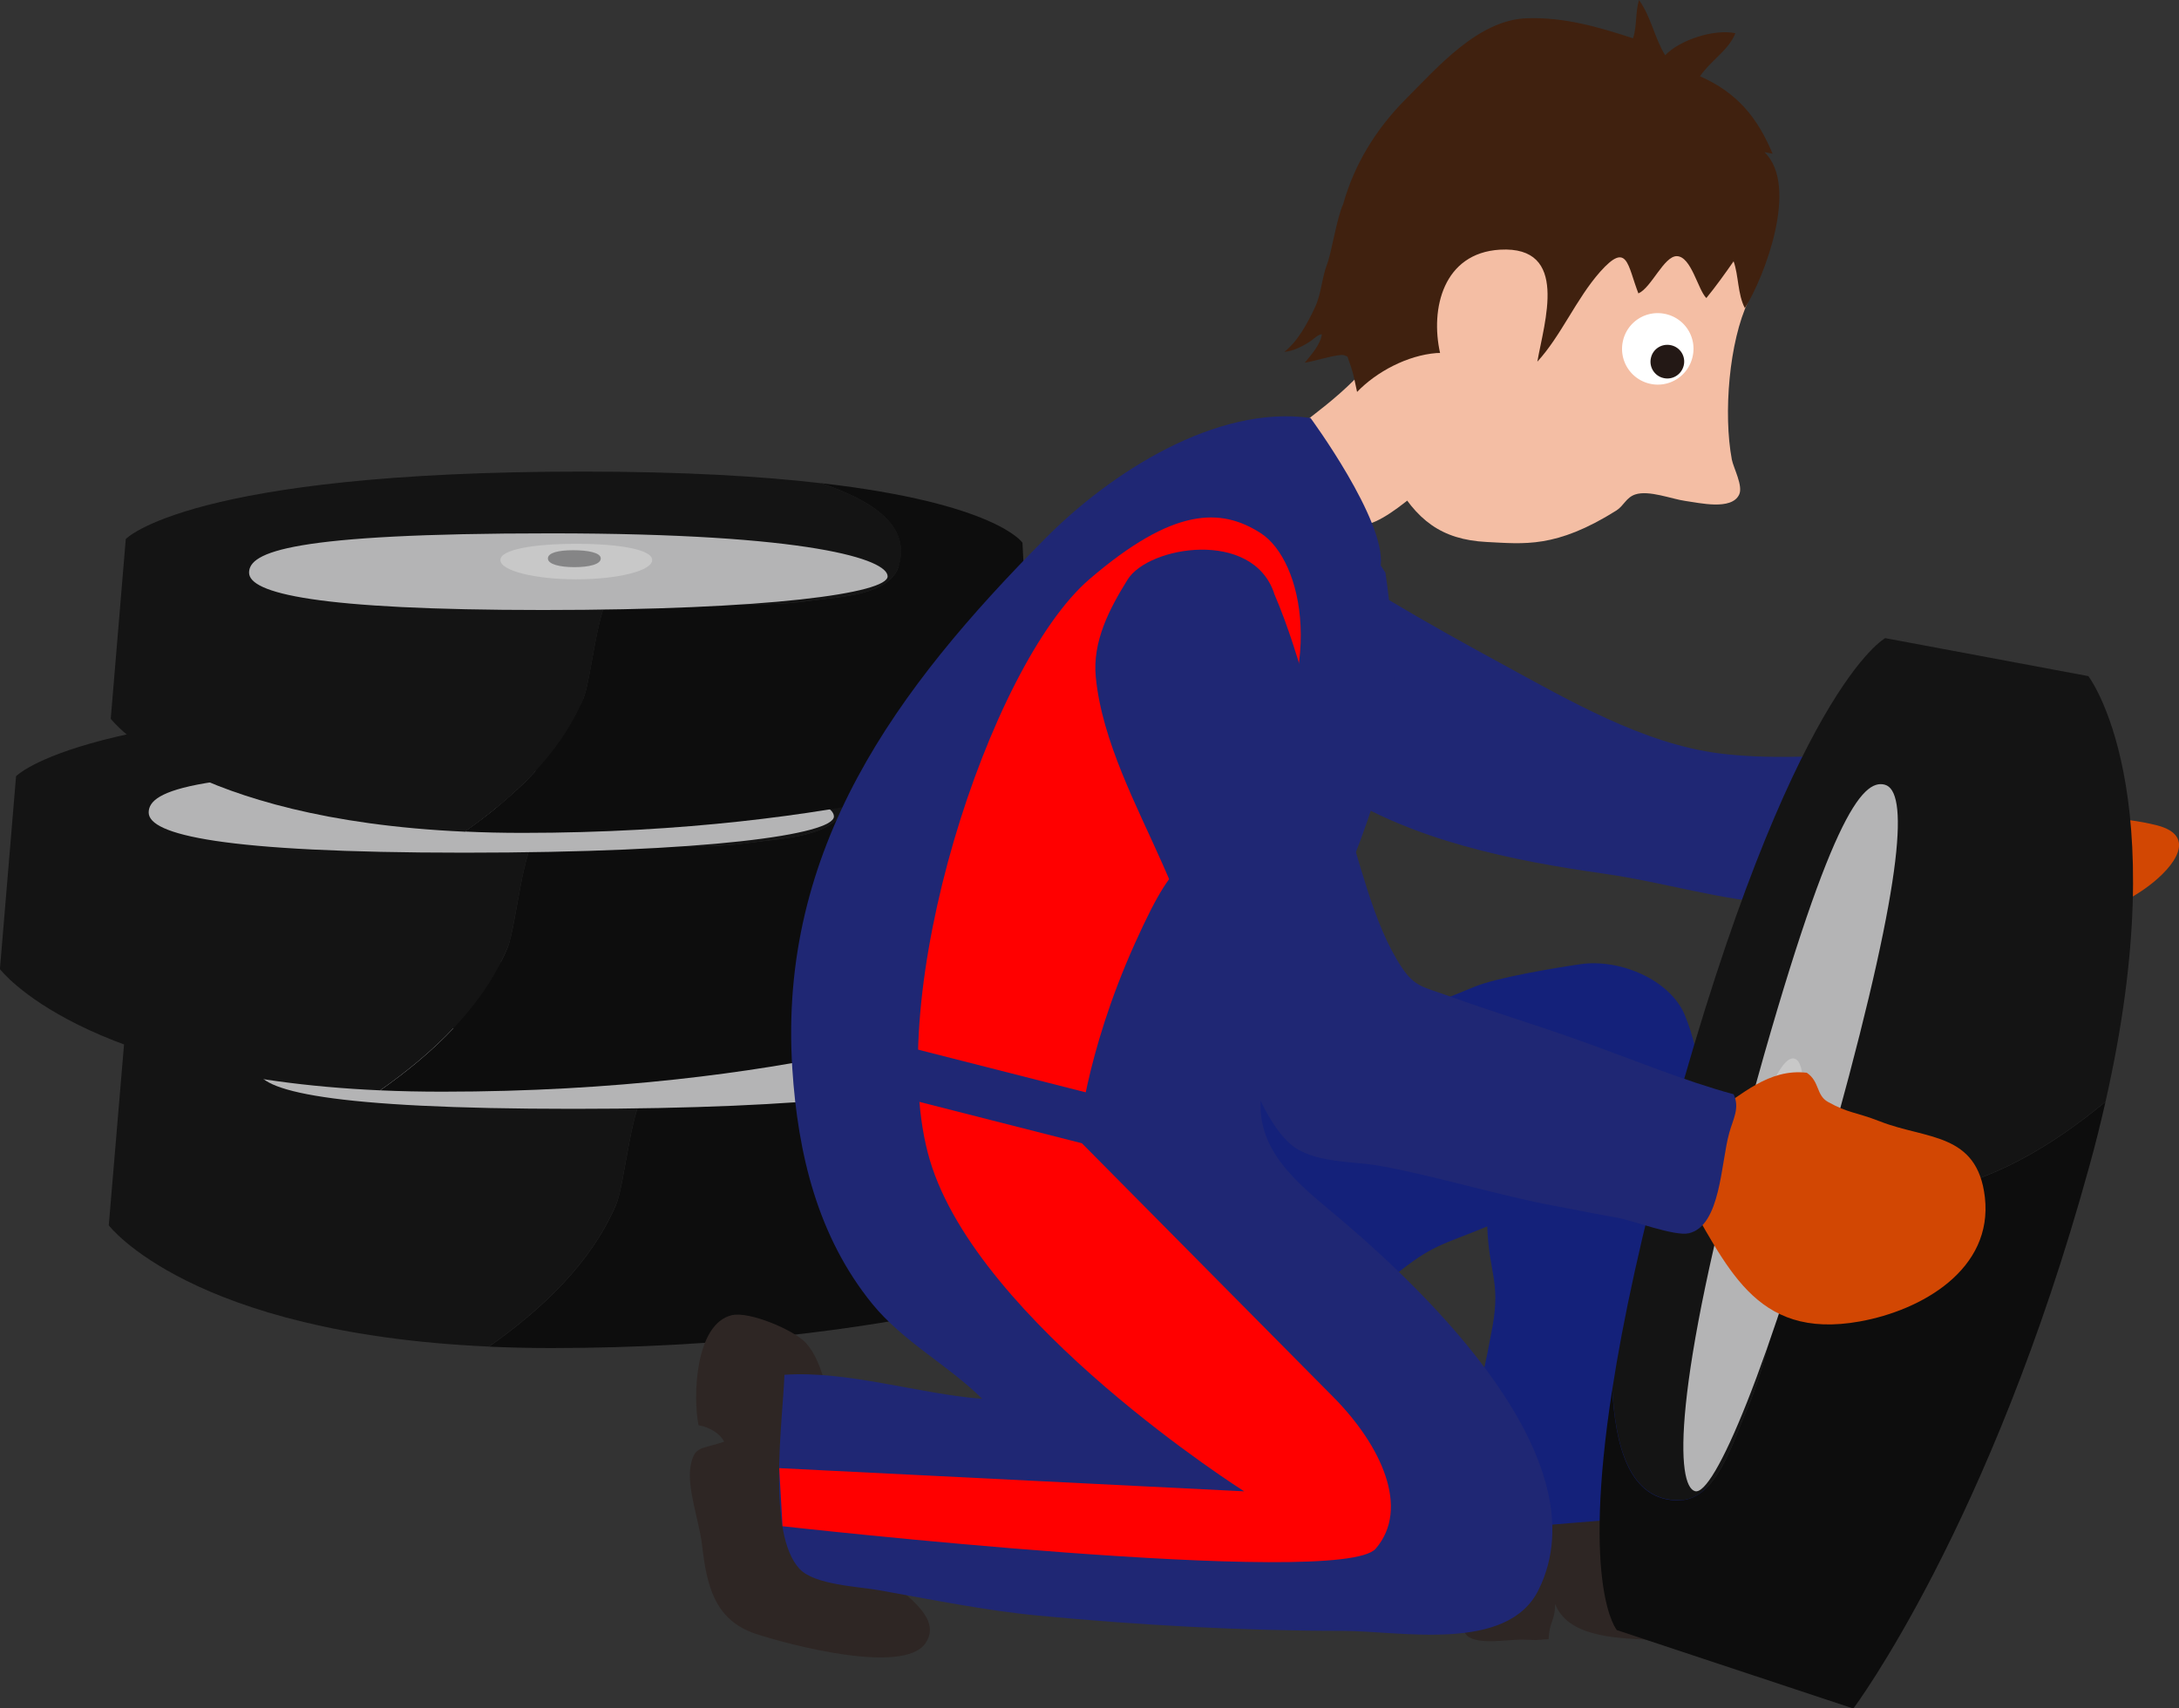 <svg id="_レイヤー_2" data-name="レイヤー 2" xmlns="http://www.w3.org/2000/svg" viewBox="0 0 295.89 232.03"><rect x="0" y="0" width="295.89" height="232.03" fill="#333333" stroke="none"/><defs><style>.cls-1{fill:#2e2624}.cls-2{fill:#858586}.cls-3{fill:#1f2774}.cls-5{fill:#d24703}.cls-6{fill:#0d0d0d}.cls-7{fill:#141414}.cls-12{fill:#b4b4b5}.cls-13{fill:#f4bea4}.cls-14{fill:#c8c8c8}</style></defs><g id="_レイヤー_1-2" data-name="レイヤー 1"><path class="cls-7" d="M83.66 163.61c1.26-3 2.05-14.3 4.42-15.77 2.03-1.27 12.99 1.63 15.7 1.77 4.27.21 8.72.26 12.94-.37 4.03-.59 11.58-.69 12.91-5.09 1.96-6.38-4.97-9.92-11.34-12.06-8.78-1.01-20.1-1.68-34.74-1.68-57.31 0-66.57 9.82-66.57 9.82l-2.21 26.19s11.06 14.65 51.62 16.47c7.14-5.03 13.88-11.33 17.26-19.28z"/><path class="cls-6" d="M129.63 144.16c-1.33 4.39-8.88 4.5-12.91 5.09-4.22.63-8.66.57-12.94.37-2.71-.13-13.67-3.03-15.7-1.77-2.37 1.47-3.16 12.77-4.42 15.77-3.39 7.95-10.12 14.26-17.26 19.28 2.68.12 5.48.19 8.42.19 47.48 0 74.5-10.64 74.5-10.64l-1.63-31.66s-3.79-5.75-29.38-8.68c6.36 2.14 13.3 5.68 11.34 12.06z"/><path class="cls-12" d="M34.96 145.15c0-3 6.01-5.73 43.93-5.73s49.13 3.81 49.13 6.27-17.19 4.91-50.21 4.91-42.85-2.44-42.85-5.45z"/><path class="cls-14" d="M82.64 140.95c6.11 0 11.06.82 11.06 2.36s-4.95 2.8-11.06 2.8-11.04-1.26-11.04-2.8 4.93-2.36 11.04-2.36z"/><path class="cls-2" d="M82.19 141.88c2.14 0 4.02.35 4.02 1.19s-1.72 1.28-3.85 1.28-3.88-.43-3.88-1.28 1.57-1.19 3.71-1.19z"/><path class="cls-7" d="M68.89 128.81c1.25-2.99 2.06-14.3 4.41-15.77 2.04-1.27 13.01 1.63 15.71 1.77 4.28.2 8.73.26 12.95-.36 4.02-.6 11.57-.7 12.9-5.08 1.96-6.39-4.96-9.93-11.32-12.07-8.79-1.01-20.14-1.7-34.77-1.7-57.31 0-66.59 9.83-66.59 9.83l-2.19 26.19s11.06 14.66 51.62 16.47c7.15-5.02 13.9-11.33 17.26-19.28z"/><path class="cls-6" d="M114.86 109.37c-1.33 4.38-8.88 4.49-12.9 5.08-4.22.62-8.66.56-12.95.36-2.7-.14-13.67-3.04-15.71-1.77-2.35 1.46-3.16 12.78-4.41 15.77-3.37 7.96-10.11 14.26-17.26 19.28 2.68.12 5.49.18 8.43.18 47.48 0 74.5-10.64 74.5-10.64l-1.65-31.65s-3.8-5.75-29.36-8.69c6.35 2.14 13.28 5.68 11.32 12.07z"/><path class="cls-12" d="M20.19 110.35c0-3 6.01-5.73 43.94-5.73s49.11 3.82 49.11 6.27-17.18 4.92-50.19 4.92-42.86-2.46-42.86-5.46z"/><path class="cls-14" d="M67.88 106.15c6.11 0 11.06.81 11.06 2.36s-4.95 2.8-11.06 2.8-11.07-1.26-11.07-2.8 4.95-2.36 11.07-2.36z"/><path class="cls-2" d="M67.42 107.09c2.14 0 4.02.34 4.02 1.19s-1.74 1.27-3.86 1.27-3.88-.43-3.88-1.27 1.58-1.19 3.72-1.19z"/><path class="cls-7" d="M79.19 94.98c1.17-2.78 1.92-13.33 4.13-14.69 1.9-1.17 12.13 1.52 14.63 1.65 4 .19 8.12.24 12.07-.34 3.76-.54 10.79-.65 12.04-4.73 1.82-5.96-4.64-9.25-10.57-11.24-8.16-.95-18.73-1.58-32.38-1.58-53.4 0-62.03 9.16-62.03 9.16l-2.04 24.41s10.29 13.65 48.1 15.34c6.65-4.68 12.93-10.55 16.07-17.96z"/><path class="cls-6" d="M122.05 76.87c-1.25 4.08-8.28 4.19-12.04 4.73-3.94.58-8.07.53-12.07.34-2.5-.13-12.72-2.82-14.63-1.65-2.2 1.36-2.96 11.91-4.13 14.69-3.13 7.41-9.42 13.29-16.07 17.96 2.49.12 5.1.18 7.83.18 44.25 0 69.42-9.92 69.42-9.92l-1.52-29.49s-3.54-5.36-27.38-8.09c5.93 2 12.39 5.29 10.57 11.24z"/><path class="cls-12" d="M33.82 77.78c0-2.8 5.6-5.34 40.94-5.34s45.77 3.56 45.77 5.84-16.02 4.57-46.79 4.57-39.92-2.28-39.92-5.08z"/><path class="cls-14" d="M78.26 73.86c5.7 0 10.3.75 10.3 2.2s-4.61 2.62-10.3 2.62-10.31-1.17-10.31-2.62 4.62-2.2 10.31-2.2z"/><path class="cls-2" d="M77.84 74.73c1.97 0 3.74.32 3.74 1.12s-1.6 1.18-3.58 1.18-3.6-.39-3.6-1.18 1.46-1.12 3.45-1.12z"/><path class="cls-5" d="M255.47 104.04c2.79.93 5.94 2.25 9.17 2.25 4.2-.02 7.59-2.08 11.61-2.89 1.8-.37 3.97-1.41 4.46 1.69.47 2.89-3.07 2.63-3.62 5.08 4.93.77 11.01.68 15.86 1.94 5.39 1.41 2.41 5.53-1.21 8.24-11.62 8.63-24.97 3.06-36.59-1.73"/><path class="cls-3" d="M173.72 71.82c9.62 6.88 19.85 12.71 30.26 18.37 9.06 4.93 19.15 10.81 29.46 12.13 6.5.83 12.97.37 19.45.2 1.16-.03 4.65-.69 5.61.16 1.35 1.16.83 7.05.87 8.76.08 3.37-.39 8.3.3 11.59-5.11 2.06-12.37.07-17.68-.24-8.33-.49-16-2.97-24.25-4.14-12.38-1.76-25.87-4.45-36.54-11.34"/><path class="cls-1" d="M227.93 202.53c5.93 2.99 11.19 7.7 17.33 10.69 2.71 1.33 7.1 6.42 2.66 9.34-2.12 1.39-8.71.05-11.13.05-4.41 0-8.85.28-13.26.08-4.47-.22-10.69-.49-12.36-4.86 0 2.37-.81 2.41-.87 4.79-2.68.18-.77.15-3.47.07-1.91-.06-6.19.81-7.65-.57-1.45-1.39-1.36-11.37-.52-13.2 3.29-7.21 9.52-7.66 16.75-9.5"/><path d="M152.74 156.75c11.51-9.26 21.28-12.44 27.81-15.09 6.51-2.63 13.12-4.88 19.57-7.6 3.08-1.3 11.23-2.63 14.53-3.11 5.3-.76 12.12 2.1 14.13 6.91 2.25 5.42 2.59 11.67 2.28 17.44-.33 6.21 1 12.11 1.25 18.24.19 4.65-.24 9.33-.32 13.94-.12 5.76-.19 11.59-.14 17.36-12.08 2.19-25.13 1.64-37.16 4.7-.41-4.64 3.63-10.44 4.82-15.01 1.24-4.77 2.29-9.58 3.17-14.42 1.09-6.16-.52-7.26-.72-13.54-6.26 2.59-7.44 2.44-12.73 6.77-3.86 3.16-7.17 3.65-11.47 6.2-2.41 1.41-6.23 2.7-7.63 5.09" fill="#14217a"/><path class="cls-7" d="M261.18 161.94c-3.43.45-15.31-1.92-17.5.09-1.86 1.73-1.97 13.85-2.62 16.67-.99 4.45-2.19 9.04-4.03 13.21-1.74 3.98-3.99 11.71-8.87 11.85-7.15.2-8.82-7.94-9.22-15.08 1.44-9.33 3.96-21.19 8.1-36.25C243.25 93.44 256 86.67 256 86.67l27.58 5.16s11.94 15.52 2.33 57.8c-7.19 5.93-15.59 11.09-24.73 12.3z"/><path class="cls-6" d="M228.16 203.77c4.88-.14 7.13-7.87 8.87-11.85 1.84-4.17 3.04-8.76 4.03-13.21.64-2.82.75-14.95 2.62-16.67 2.19-2.01 14.07.36 17.5-.09 9.15-1.21 17.55-6.37 24.73-12.3-.64 2.79-1.34 5.69-2.19 8.72-13.43 48.88-32.05 73.68-32.05 73.68l-32.11-10.65s-4.84-5.53-.63-32.69c.4 7.14 2.07 15.28 9.22 15.08z"/><path class="cls-12" d="M255.96 106.58c-3.1-.85-7.6 4.56-18.35 43.61-10.73 39.04-9.96 51.64-7.44 52.34 2.53.69 9.93-16.31 19.26-50.3 9.35-33.99 9.6-44.8 6.52-45.65z"/><path class="cls-14" d="M238.13 154.5c-1.72 6.29-2.29 11.62-.7 12.05 1.59.44 4.29-4.31 6.01-10.6 1.73-6.28 1.84-11.74.23-12.17-1.58-.44-3.82 4.43-5.55 10.72z"/><path class="cls-2" d="M239.23 154.28c-.61 2.2-.79 4.23.08 4.47.87.24 1.8-1.41 2.4-3.61.61-2.2.66-4.1-.22-4.35-.87-.24-1.67 1.29-2.25 3.48z"/><path class="cls-13" d="M188.8 43.95c-1.46 5.67-7.91 10.48-12.22 13.78 1.42 2.56 3.21 4.75 4.36 7.53.53 1.29.99 4.21 1.96 5.29 3.06 3.43 10.68-5.24 14.11-7.23"/><path class="cls-1" d="M117.2 210.27c.68 4.08 11.79 8.17 8.45 12.94-3.03 4.32-18.71.12-23.02-1.3-5.63-1.87-6.67-6.62-7.3-12.08-.34-3.07-2.1-7.82-1.55-10.74.52-2.76 1.41-2.21 4.56-3.28-.63-1.2-2.05-1.98-3.49-2.24-.78-3.92-.44-13.75 4.51-14.94 2.38-.57 8.45 2.01 10.06 3.75 2.68 2.96 2.91 8.16 4.29 11.74"/><path class="cls-3" d="M187.49 76.8c.71-6.13-9.53-20.03-9.53-20.03-12.84-1.82-27.22 7.47-36.01 16.35-20.28 20.45-36.29 42.11-34.36 72.03.75 11.57 3.44 22.8 10.85 31.93 4.23 5.19 10.32 8.32 14.94 12.91-8.55-.66-18.26-3.86-26.86-3.27-.23 6.3-2.41 21.58 2.05 26.36 2.02 2.18 7.99 2.4 10.73 2.89 7.12 1.26 14.49 2.78 21.71 3.46 13.59 1.29 27.63 2.07 41.32 2.07 7.78 0 22.34 3.04 26.59-5.56 8.76-17.66-15.29-40.49-26.78-50.26-5.15-4.36-11-8.61-10.97-15.59.06-8.76 5.59-17.58 9.14-25.3 3.17-6.93 5.91-14.09 7.89-21.52 1.62-5.98 1.25-16.62-.07-25.48"/><path class="cls-5" d="M232.84 150.97c3.65-2.18 7.29-5.88 12.51-5.27 1.78 1.22 1.24 3.06 2.89 3.97 2.79 1.55 3.7 1.33 7.03 2.63 6.3 2.48 13.23 1.47 14.26 10.31 1.12 9.77-8.52 15.35-17 16.87-14.42 2.59-18.02-7.73-24.18-17.97"/><path class="cls-13" d="M237.42 40.88c-2.63 5.53-3.42 15.32-2.25 21.54.23 1.16 1.56 3.58.99 4.76-1.04 2.18-5.41 1.11-7.29.86-1.85-.25-4.96-1.51-6.83-.88-1.23.42-1.53 1.52-2.54 2.17-8.24 5.18-12.54 4.53-17.65 4.28-6.13-.32-9.57-2.98-12.64-8.59-4.1-7.45-6.09-15.3-6.25-23.74-.16-8.69 4.6-20.02 10.3-26.53 4.2-4.78 9.83-4.64 15.67-4.64 5.71 0 10.47-.05 15.61 2.56 5.84 2.99 11.34 6.24 11.29 13.79"/><path d="M239.61 20.67l1.1.21c-2.1-4.97-4.82-8.29-9.86-10.52 1.4-2.1 3.87-3.5 4.8-5.85-2.87-.6-7.52.89-9.53 2.99-1.43-2.27-1.91-5.22-3.56-7.5-.51 1.71-.26 3.54-.8 5.2-4.86-1.58-9.39-2.89-14.43-2.72-6.6.22-12.14 6.68-16.48 11.02-4.07 4.1-6.97 8.9-8.45 14.2-.88 1.89-1.55 6.47-2.19 8.17-.76 2.02-.75 3.94-1.65 5.88-.94 2.03-2.36 4.67-4.16 6.03 1.21-.06 2.68-.84 3.66-1.52.44-.31.91-.83 1.44-.86-.21 1.43-1.44 2.77-2.32 3.86 1.34-.21 3.66-.97 4.98-1.05.27-.02.56.08.82.24.18.5.35 1 .52 1.51.36 1.09.52 2.16.78 3.27 2.66-2.76 6.85-4.97 10.79-5.28.15 0 .33 0 .48-.01-1.35-6.02.44-13.57 8.13-14.03 9.49-.54 6 9.86 5.08 15.21 3.23-3.52 5.26-8.51 8.52-12.2 3.74-4.2 3.7-.95 5.2 2.93 1.76-.76 3.47-5.08 5.22-5.06 1.97.04 2.87 4.59 4.01 5.69 1.3-1.59 2.52-3.3 3.7-4.99.69 1.93.54 4.48 1.53 6.36 2.71-4.3 7.38-16.66 2.67-21.17z" fill="#40210f"/><path d="M105.8 199.4l63.15 3.15s-36.09-22.83-42.68-44.97c-6.59-22.14 8.05-67.22 21.66-78.91 11.39-9.79 17.87-9.75 23.29-6.24 5.66 3.67 9.08 18.6-1.15 33.71-10.24 15.11-9.21 6.97-16 22.08-6.79 15.11-7.66 26.55-7.66 26.55s28.16 28.42 34.66 34.99 10.44 15.11 5.74 20.58c-4.71 5.47-80.55-3.05-80.55-3.05l-.45-7.89z" fill="red"/><path d="M229.84 48.44a4.82 4.82 0 00-3.67-5.79 4.829 4.829 0 00-5.79 3.67 4.848 4.848 0 003.68 5.8c2.6.59 5.2-1.06 5.78-3.68z" fill="#fff"/><path d="M228.64 49.62c.29-1.24-.49-2.46-1.72-2.73-1.25-.28-2.47.49-2.74 1.73-.28 1.23.49 2.46 1.73 2.73 1.23.28 2.45-.5 2.73-1.73z" fill="#231815"/><path class="cls-3" d="M173.02 80.59c-2.94-8.77-17.07-6.43-19.9-1.87-2.49 4-4.79 8.41-4.32 13.25.85 8.71 5.61 17.56 9.09 25.44 4.15 9.35 6.54 17.33 10.8 26.68 1.54 3.36 3.62 8.8 6.57 11.32 3.05 2.6 8.27 2.25 12.02 2.92 7.17 1.26 16.72 4.16 23.89 5.46 2.79.52 5.56 1.1 8.36 1.58 2.08.35 7.85 2.58 9.8 2.13 4.34-1 4.34-9.57 5.49-13.64.5-1.85 1.47-3.36.59-5.24-6.67-1.8-13.98-4.82-20.6-7.19-6.12-2.2-12.38-4.08-18.45-6.28-2.99-1.09-4.23-1.11-5.96-3.68-4.09-6.1-5.79-15.03-8.24-21.94-3.39-9.54-5.14-19.6-9.15-28.93"/><path class="cls-3" transform="rotate(14.29 138.6 149.664)" d="M114.93 146.22h47.26v6.83h-47.26z"/></g></svg>